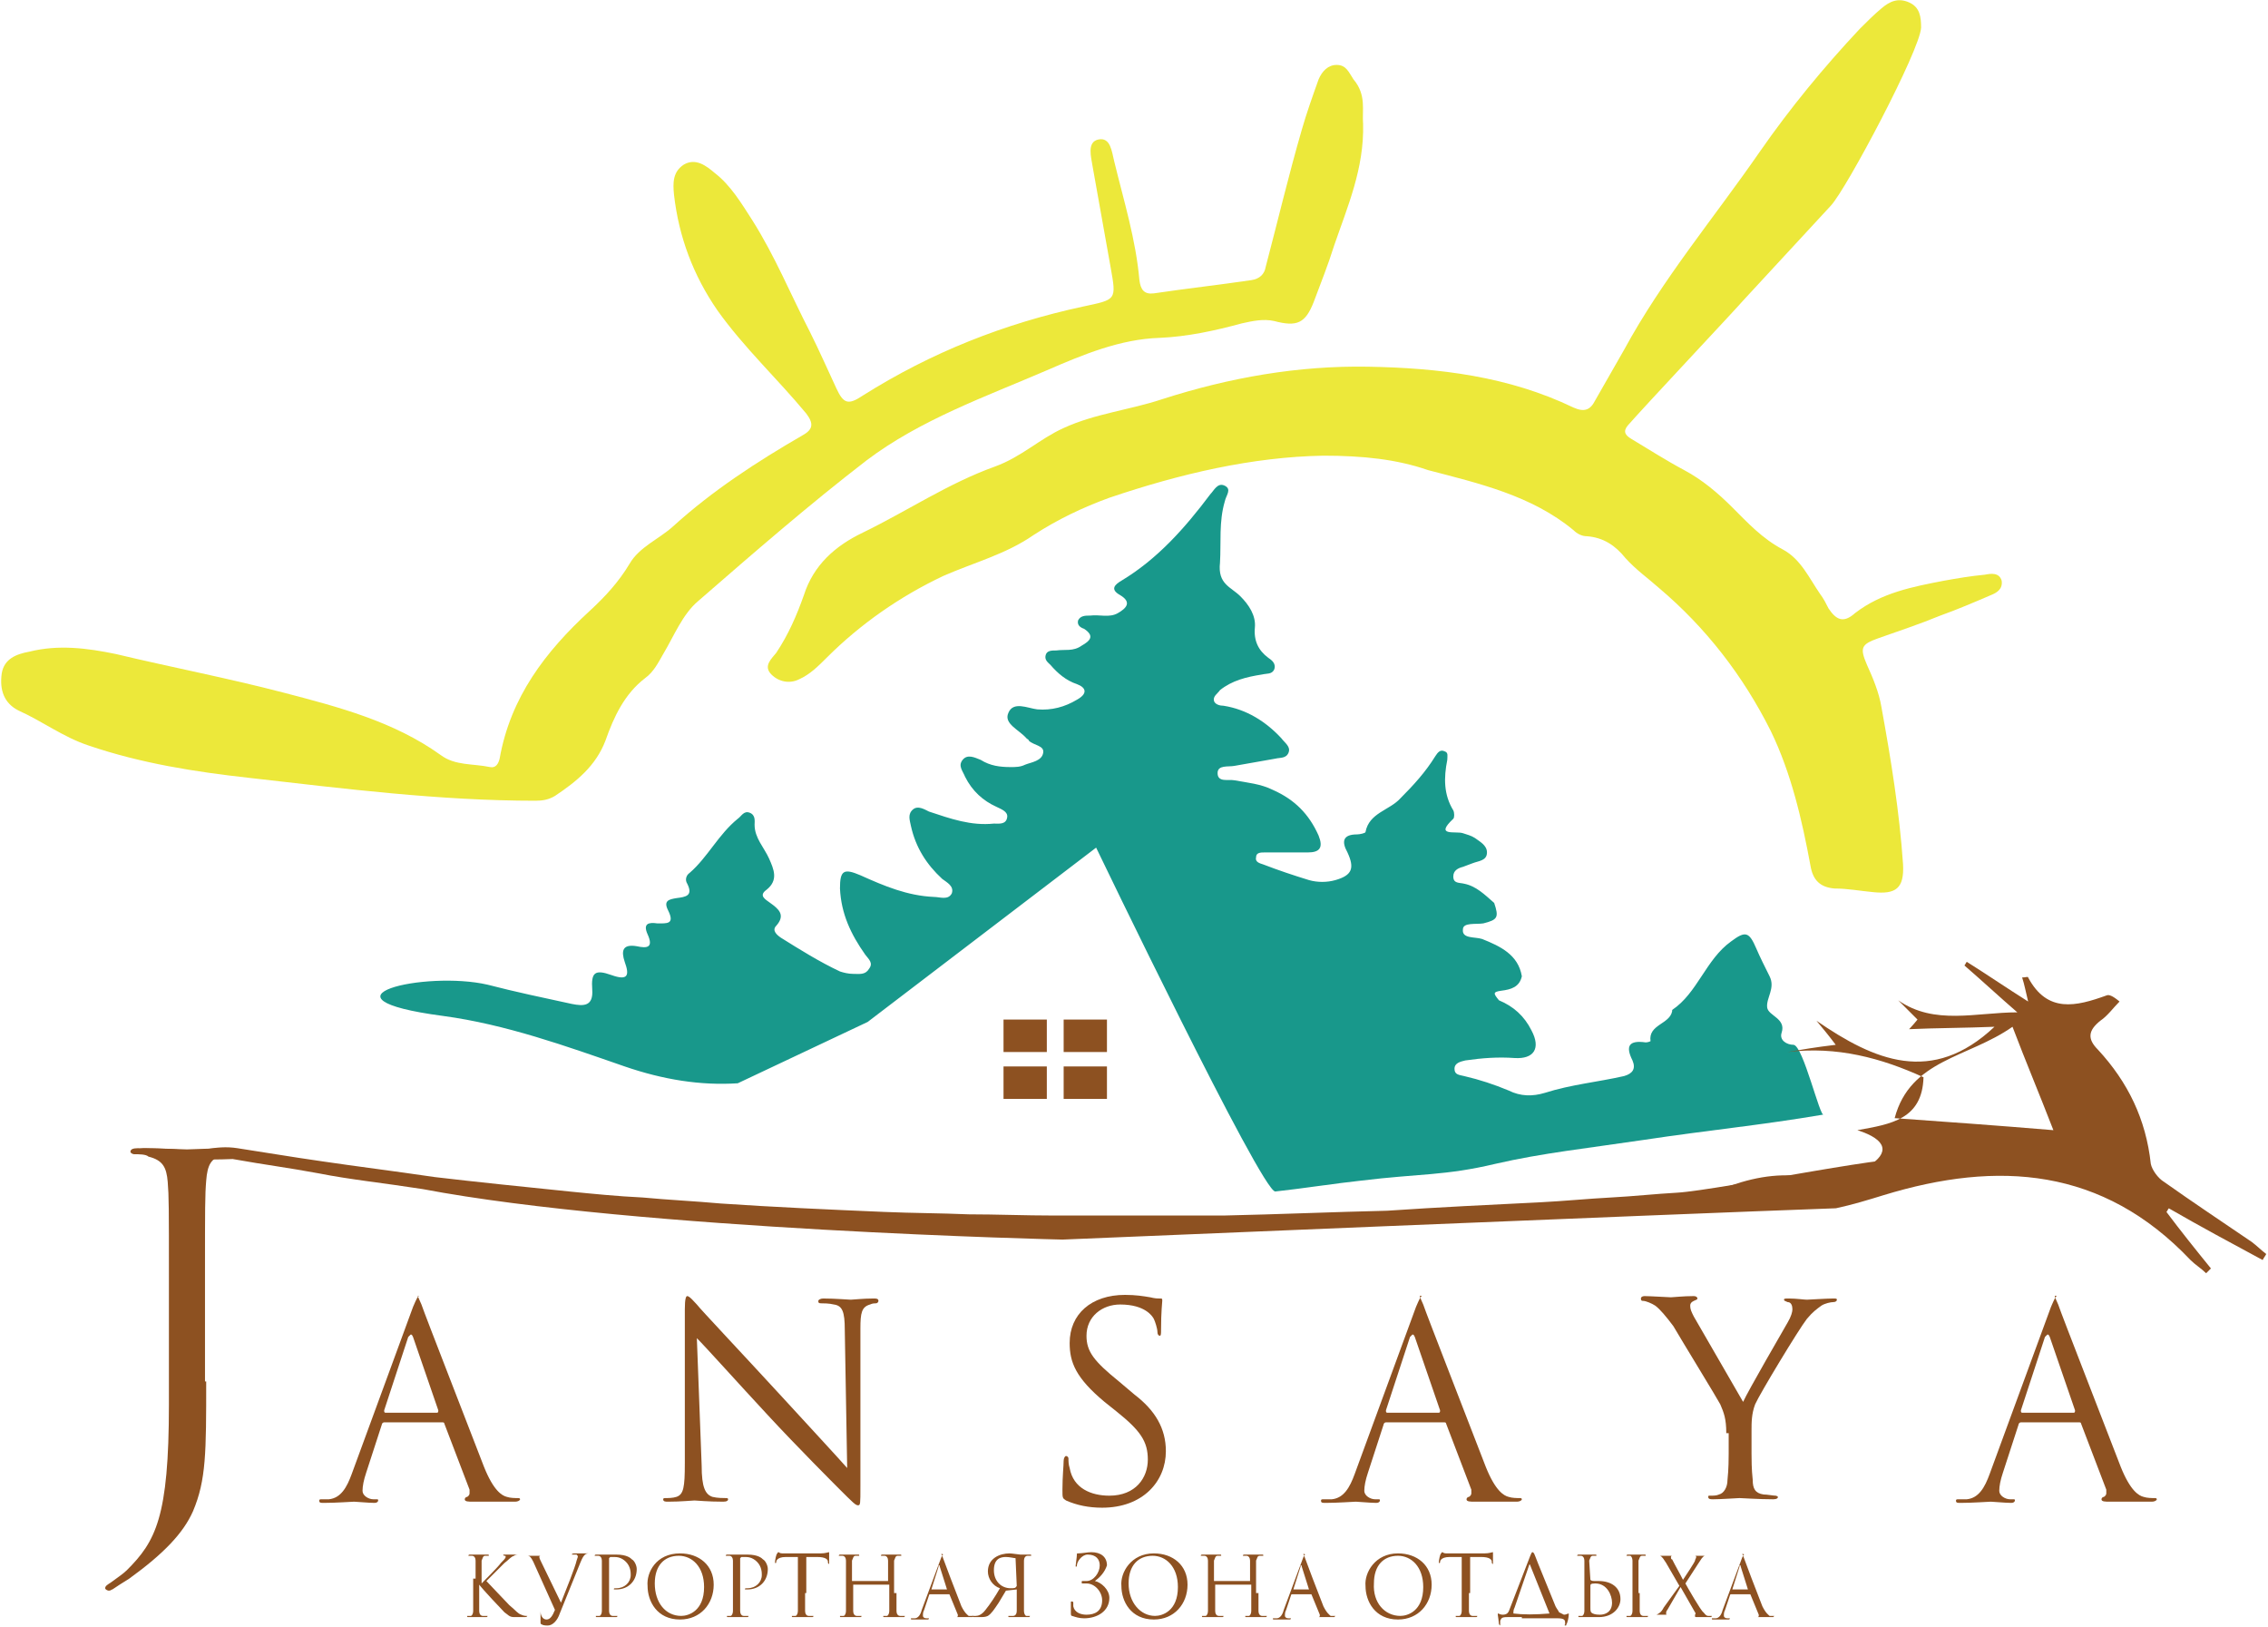 <?xml version="1.0" encoding="UTF-8"?> <svg xmlns="http://www.w3.org/2000/svg" width="767" height="550" viewBox="0 0 767 550" fill="none"> <path d="M447.555 154.065C423.56 154.471 399.158 160.162 375.162 168.292C366.215 171.544 357.674 175.609 349.54 180.894C340.186 187.398 329.205 190.244 319.038 194.715C304.397 201.626 290.976 210.975 279.588 222.357C276.741 225.203 273.894 228.048 270.234 229.674C266.981 231.3 263.32 230.487 260.88 228.048C258.033 225.203 260.88 222.764 262.507 220.731C266.574 214.634 269.421 208.13 271.861 201.219C275.115 191.057 282.435 184.552 291.789 180.081C306.837 172.764 320.665 163.414 336.526 157.723C345.473 154.471 351.574 148.374 359.708 144.715C370.282 139.837 382.076 138.618 393.057 134.959C415.832 127.642 439.014 123.577 462.603 123.983C486.598 124.39 510.186 127.235 532.148 137.805C535.808 139.431 537.842 138.618 539.469 135.365C542.722 129.674 545.976 123.983 549.229 118.292C562.244 94.309 579.732 73.577 595.186 51.219C605.354 36.585 616.741 22.764 628.942 9.756C631.382 7.317 633.823 4.878 636.263 2.845C639.11 0.406 641.957 -0.813 645.617 0.813C649.277 2.439 649.684 5.691 649.684 9.349C649.277 17.073 624.469 63.821 619.182 69.512C609.421 80.081 599.253 91.056 589.493 101.626C587.459 104.065 555.737 137.805 550.449 143.902C548.823 145.935 549.636 147.154 551.67 148.374C557.77 152.032 563.464 155.691 569.564 158.943C575.665 162.195 580.952 166.666 585.832 171.544C591.119 176.829 596 182.113 602.914 185.772C609.014 189.024 611.861 195.528 615.521 200.813C616.741 202.439 617.555 204.065 618.368 205.691C620.808 209.349 623.249 210.975 627.315 207.317C636.263 200.406 646.837 198.374 657.411 196.341C661.885 195.528 666.765 194.715 671.239 194.309C673.272 193.902 676.119 193.496 676.933 196.341C677.339 199.187 675.306 200.406 673.272 201.219C667.579 203.658 661.885 206.097 656.191 208.13C649.277 210.975 641.957 213.414 635.043 215.853C629.349 217.886 628.942 219.105 631.382 224.796C633.416 229.268 635.449 234.146 636.263 239.024C639.516 256.91 642.363 274.39 643.583 292.276C643.99 300.406 641.143 302.439 633.416 301.626C628.942 301.219 624.875 300.406 620.402 300.406C615.521 300 613.081 297.561 612.268 292.683C609.421 277.235 605.76 261.382 598.847 247.154C589.493 228.455 576.885 212.195 561.024 198.78C557.363 195.528 553.296 192.683 549.636 188.618C546.382 184.552 542.315 181.707 536.622 181.3C534.995 181.3 533.368 180.487 532.148 179.268C517.914 167.479 500.019 163.414 482.938 158.943C472.363 155.284 460.976 154.065 447.555 154.065Z" fill="#ECE83A"></path> <path d="M460.977 41.869C461.384 56.91 455.69 69.918 451.216 82.926C449.183 89.43 446.743 95.528 444.302 102.032C441.455 109.349 438.609 110.569 430.881 108.536C427.221 107.723 423.561 108.536 419.9 109.349C410.953 111.788 401.599 113.821 392.245 114.227C378.824 114.634 366.216 119.918 354.015 125.203C333.274 134.146 311.312 141.869 293.011 155.691C273.489 170.731 254.781 186.991 236.073 203.251C230.786 207.723 227.939 215.04 224.278 221.138C222.652 223.983 221.025 227.235 218.178 229.268C211.264 234.552 207.604 242.276 204.757 250.406C201.503 258.943 194.996 264.227 187.676 269.105C185.642 270.325 183.609 270.731 181.168 270.731C148.633 270.731 116.503 266.666 84.374 263.008C66.073 260.975 47.771 258.13 29.877 252.032C21.336 249.186 14.422 243.902 6.288 240.243C1.408 237.804 -0.219 233.333 0.594 227.642C1.408 222.764 5.475 221.138 9.948 220.325C19.709 217.886 29.47 219.105 39.231 221.138C57.939 225.609 77.054 229.268 95.762 234.146C114.47 239.024 133.178 243.902 149.039 255.284C153.92 258.943 160.02 258.13 165.714 259.349C167.747 259.756 168.561 258.13 168.967 256.504C172.628 235.772 184.422 220.325 199.47 206.504C204.757 201.625 209.231 196.747 212.891 190.65C216.144 184.959 223.058 182.113 227.532 178.048C240.953 165.853 256.001 156.097 271.455 147.154C275.116 145.121 275.116 143.089 272.676 139.837C262.915 128.048 251.527 117.479 242.58 104.878C234.446 93.089 229.566 80.081 227.939 65.853C227.532 61.788 227.532 58.13 231.192 55.691C235.259 53.252 238.92 56.097 241.767 58.536C247.054 62.601 250.714 68.699 254.374 74.39C262.101 86.585 267.389 99.593 273.896 112.195C277.149 118.699 279.996 125.203 282.843 131.3C285.283 136.585 286.91 136.991 291.79 133.739C314.972 119.105 339.781 109.349 366.216 103.658C377.604 101.219 377.604 101.625 375.57 90.243C373.537 78.861 371.503 67.479 369.47 56.097C369.063 53.252 367.436 47.967 371.503 47.154C375.57 46.341 375.977 51.219 376.79 54.471C380.044 67.886 384.111 80.894 385.331 94.715C385.738 97.967 386.958 99.593 390.211 99.186C401.192 97.56 412.173 96.341 423.154 94.715C426.001 94.308 427.628 92.682 428.034 90.243C432.101 74.796 435.762 59.349 440.235 43.902C441.862 38.211 443.896 32.52 445.929 26.829C447.149 23.983 449.183 21.951 452.03 21.951C455.283 21.951 456.097 24.39 457.723 26.829C462.197 32.113 460.57 37.398 460.977 41.869Z" fill="#ECE83A"></path> <path d="M606.577 353.252C604.137 353.252 601.697 351.626 602.51 349.187C604.137 344.308 598.036 343.495 597.63 340.65C597.223 337.398 600.476 334.146 598.443 330.081C596.816 326.829 595.189 323.577 593.969 320.731C591.529 315.04 590.309 314.634 585.429 318.292C576.888 324.39 574.041 335.772 565.5 341.463V341.869C564.687 346.341 557.366 346.341 558.18 352.032C558.18 352.032 557.366 352.439 556.553 352.439C550.859 351.626 549.639 353.658 552.079 358.536C553.299 361.382 552.079 363.008 549.232 363.821C540.285 365.853 531.338 366.666 522.39 369.512C518.323 370.731 514.256 370.731 510.189 368.699C505.309 366.666 500.429 365.04 495.142 363.821C493.515 363.414 491.888 363.414 491.888 361.382C491.888 359.349 493.921 358.943 495.548 358.536C501.242 357.723 506.529 357.317 512.223 357.723C518.73 358.13 521.17 354.471 517.917 348.373C515.476 343.495 511.816 340.243 506.936 338.211C504.902 335.772 504.902 335.365 507.749 334.959C511.003 334.552 513.85 333.739 514.663 330.081C513.443 322.764 507.343 319.918 501.242 317.479C498.802 316.666 494.328 317.479 494.735 314.227C494.735 311.788 499.209 312.601 501.649 312.195C506.529 310.975 506.936 310.162 505.309 305.284C502.055 302.439 499.209 299.593 495.142 298.78C493.515 298.373 491.481 298.78 491.481 296.341C491.481 294.308 493.108 293.495 494.735 293.089C495.955 292.682 496.768 292.276 497.988 291.869C500.022 291.056 502.869 291.056 502.869 288.211C502.869 285.772 500.429 284.552 498.802 283.333C497.582 282.52 495.955 282.113 494.735 281.707C492.295 280.894 484.974 282.926 491.481 276.829C491.888 276.422 491.888 274.796 491.481 273.983C488.228 268.699 488.228 263.008 489.448 256.91C489.448 255.691 489.854 254.471 488.634 254.065C487.008 253.252 486.194 254.471 485.381 255.691C482.127 260.975 478.06 265.447 473.587 269.918C469.926 273.983 463.012 274.796 461.792 281.3C461.792 281.707 459.759 282.113 458.945 282.113C454.065 282.113 453.658 284.552 455.692 288.211C458.132 293.495 457.319 295.934 451.625 297.56C448.778 298.373 445.524 298.373 442.677 297.56C437.39 295.934 432.51 294.308 427.223 292.276C426.003 291.869 424.376 291.463 424.783 289.837C424.783 288.211 426.41 288.211 427.63 288.211C432.51 288.211 437.39 288.211 442.271 288.211C446.338 288.211 447.558 286.585 445.931 282.52C442.677 275.203 437.797 270.325 430.476 267.073C426.41 265.04 421.936 264.634 417.462 263.821C415.429 263.414 411.768 264.634 411.768 261.382C411.768 258.536 415.429 259.349 417.462 258.943C421.936 258.13 426.816 257.317 431.29 256.504C432.917 256.097 434.95 256.504 435.764 254.471C436.577 252.439 434.543 251.219 433.323 249.593C428.036 243.902 421.529 239.837 413.802 238.617C412.582 238.617 410.955 238.211 410.548 236.991C410.142 235.365 411.768 234.552 412.582 233.333C416.649 230.081 421.529 228.861 426.816 228.048C428.443 227.642 430.07 228.048 430.883 226.422C431.697 224.39 430.07 223.17 428.85 222.357C425.596 219.918 423.969 216.666 424.376 212.195C424.783 208.13 422.343 204.471 419.496 201.626C416.242 198.373 411.768 197.56 412.582 190.243C412.988 183.333 412.175 176.422 414.209 169.512C414.615 167.479 416.649 165.447 414.209 164.227C411.768 163.008 410.548 165.853 409.328 167.073C400.788 178.455 391.433 189.024 379.232 196.341C377.199 197.56 375.165 199.187 378.826 201.219C382.893 203.658 380.859 205.691 378.012 207.317C375.165 208.943 371.912 207.723 368.658 208.13C367.032 208.13 365.405 208.13 364.591 209.756C364.185 211.382 365.405 212.195 366.625 212.601C370.285 215.04 368.658 216.666 365.811 218.292C362.965 220.325 360.118 219.512 357.271 219.918C355.644 219.918 354.017 219.918 353.61 221.544C353.204 223.17 354.424 223.983 355.237 224.796C357.677 227.642 360.524 230.081 364.185 231.3C367.438 232.52 367.845 234.552 364.185 236.585C360.118 239.024 355.644 240.243 350.764 239.837C347.51 239.43 342.63 236.991 341.003 241.056C339.376 244.715 344.663 246.747 347.103 249.593C347.51 250 347.917 250 347.917 250.406C349.543 252.032 353.204 252.032 352.797 254.471C352.39 257.317 348.73 257.723 346.697 258.536C345.07 259.349 343.443 259.349 341.816 259.349C338.156 259.349 334.902 258.943 331.649 256.91C329.615 256.097 327.175 254.878 325.548 256.91C323.921 258.943 325.548 260.569 326.362 262.601C328.802 267.479 332.462 270.731 336.936 272.764C338.563 273.577 341.003 274.39 340.596 276.422C340.189 278.861 337.749 278.455 336.122 278.455C328.395 279.268 321.481 276.829 314.161 274.39C312.534 273.577 310.5 272.357 308.874 273.577C306.84 275.203 307.654 277.235 308.06 279.268C309.687 286.585 313.347 292.276 318.634 297.154C320.261 298.373 322.701 299.593 321.888 302.032C320.668 304.471 317.821 303.252 315.788 303.252C306.84 302.845 299.113 299.593 290.979 295.934C285.285 293.495 284.065 294.308 284.065 300.406C284.472 308.943 287.725 315.853 292.606 322.764C293.826 324.39 295.453 325.609 293.826 327.642C292.606 329.674 290.572 329.268 288.539 329.268C286.912 329.268 285.285 328.861 284.065 328.455C277.151 325.203 270.644 321.138 264.137 317.073C262.917 316.26 260.883 314.634 262.51 313.008C265.764 309.349 263.323 307.317 260.476 305.284C258.85 304.065 256.41 302.845 259.256 300.813C263.323 297.56 261.697 293.902 260.07 290.243C258.443 286.585 255.189 283.333 255.189 278.861C255.189 277.642 255.596 275.609 253.563 274.796C251.529 273.983 250.716 276.016 249.496 276.829C242.988 282.113 239.328 289.837 233.228 295.121C232.008 295.934 231.601 297.56 232.414 298.78C234.448 302.845 232.008 303.252 228.754 303.658C226.314 304.065 224.28 304.471 225.907 307.723C228.347 312.601 225.5 312.195 222.247 312.195C219.4 311.788 217.366 312.195 218.993 315.853C221.027 320.325 218.993 320.731 215.333 319.918C210.453 319.105 210.046 321.544 211.266 325.203C212.893 329.674 212.486 331.707 206.792 329.674C201.098 327.642 199.878 328.861 200.285 334.552C200.692 340.243 197.438 340.243 193.371 339.43C184.017 337.398 174.256 335.365 164.902 332.926C143.754 328.048 103.898 337.398 149.854 343.495C171.003 346.341 191.338 353.658 211.266 360.569C224.28 365.04 236.888 367.073 249.496 366.26L293.419 345.528L370.692 286.585C370.692 286.585 426.816 403.252 431.29 402.845C439.017 402.032 452.438 399.999 460.165 399.186C480.094 396.747 488.634 397.56 505.716 393.495C521.577 389.837 537.032 388.211 556.146 385.365C577.701 382.113 595.189 380.487 616.744 376.829C615.524 378.048 609.831 353.658 606.577 353.252Z" fill="#18988B"></path> <path d="M354.016 344.715H339.375V355.691H354.016V344.715Z" fill="#8D5121"></path> <path d="M374.352 344.715H359.711V355.691H374.352V344.715Z" fill="#8D5121"></path> <path d="M354.016 360.569H339.375V371.544H354.016V360.569Z" fill="#8D5121"></path> <path d="M374.352 360.569H359.711V371.544H374.352V360.569Z" fill="#8D5121"></path> <path d="M142.53 441.056C143.75 444.715 158.392 482.113 163.679 495.934C166.932 504.065 169.779 505.691 171.406 506.097C172.626 506.504 174.253 506.504 175.066 506.504C175.473 506.504 175.88 506.504 175.88 506.91C175.88 507.317 175.066 507.723 174.253 507.723C173.033 507.723 166.119 507.723 160.018 507.723C158.392 507.723 157.171 507.723 157.171 506.91C157.171 506.504 157.578 506.097 157.985 506.097C157.985 506.097 158.798 505.691 158.798 504.878C158.798 504.471 158.798 504.065 158.798 503.658L150.258 481.3C150.258 480.894 149.851 480.894 149.444 480.894H129.923C129.516 480.894 129.109 481.3 129.109 481.707L123.822 497.967C123.009 500.406 122.602 502.439 122.602 504.065C122.602 505.691 124.636 506.91 126.262 506.91H127.076C127.889 506.91 127.889 506.91 127.889 507.317C127.889 507.723 127.482 508.13 126.669 508.13C124.636 508.13 120.569 507.723 119.755 507.723C118.942 507.723 113.655 508.13 109.588 508.13C108.368 508.13 107.961 508.13 107.961 507.317C107.961 506.91 108.368 506.91 108.774 506.91C109.588 506.91 110.808 506.91 111.215 506.91C115.282 506.504 117.315 502.845 118.942 498.373L139.683 441.869C140.904 439.024 141.31 438.211 141.717 438.211C140.904 437.804 141.31 438.211 142.53 441.056ZM147.817 477.642C148.224 477.642 148.224 477.235 148.224 476.829L139.683 452.032C139.277 451.219 139.277 451.219 138.87 451.219C138.87 451.219 138.463 451.626 138.057 452.032L129.923 476.829C129.923 477.235 129.923 477.642 130.329 477.642H147.817Z" fill="#8D5121"></path> <path d="M237.292 495.528C237.292 502.845 238.512 505.284 240.952 506.097C242.579 506.504 244.612 506.504 245.426 506.504C245.832 506.504 246.239 506.504 246.239 506.91C246.239 507.317 245.832 507.723 244.612 507.723C239.325 507.723 235.665 507.317 234.852 507.317C234.038 507.317 230.378 507.723 225.904 507.723C225.091 507.723 224.277 507.723 224.277 506.91C224.277 506.504 224.684 506.504 225.091 506.504C225.904 506.504 227.531 506.504 228.751 506.097C231.191 505.284 231.598 502.845 231.598 494.715V442.682C231.598 439.024 232.005 438.211 232.411 438.211C233.225 438.211 234.852 440.243 235.665 441.056C236.885 442.682 250.713 457.317 264.541 472.357C273.488 482.113 283.655 493.089 286.502 496.341L285.689 449.593C285.689 443.495 284.875 441.463 282.029 441.056C280.402 440.65 278.368 440.65 277.555 440.65C276.741 440.65 276.741 440.243 276.741 439.837C276.741 439.43 277.555 439.024 278.368 439.024C282.435 439.024 286.909 439.43 287.722 439.43C288.536 439.43 291.789 439.024 295.45 439.024C296.263 439.024 297.076 439.024 297.076 439.837C297.076 440.243 296.67 440.65 296.263 440.65C295.856 440.65 295.043 440.65 294.229 441.056C291.383 441.869 290.976 443.902 290.976 449.187V502.439C290.976 508.536 290.976 508.943 290.162 508.943C289.349 508.943 288.536 508.13 283.655 503.252C282.842 502.439 269.421 489.024 259.66 478.455C249.086 467.073 238.918 455.691 235.665 452.439L237.292 495.528Z" fill="#8D5121"></path> <path d="M392.243 451.626C391.837 451.626 391.43 451.219 391.43 450.406C391.43 449.187 390.617 446.748 390.21 445.935C389.803 445.122 387.363 441.056 378.822 441.056C372.722 441.056 367.435 445.122 367.435 451.626C367.435 456.91 369.875 460.162 378.416 467.073L383.703 471.544C390.617 476.829 394.277 482.926 394.277 490.65C394.277 500.813 386.55 509.756 372.722 509.756C368.248 509.756 364.181 508.943 360.521 507.317C359.301 506.504 359.301 506.504 359.301 503.658C359.301 499.187 359.707 495.528 359.707 493.902C359.707 493.089 360.114 492.276 360.521 492.276C360.928 492.276 361.334 492.683 361.334 493.089C361.334 493.902 361.334 495.122 361.741 496.341C362.961 503.252 369.062 505.691 375.162 505.691C384.109 505.691 388.176 499.593 388.176 493.496C388.176 487.398 385.736 483.739 377.602 477.235L373.535 473.983C363.774 465.853 361.741 460.569 361.741 454.065C361.741 444.309 369.062 437.804 380.449 437.804C384.109 437.804 386.55 438.211 388.99 438.617C390.617 439.024 391.43 439.024 392.243 439.024C393.057 439.024 393.057 439.024 393.057 439.837C393.057 440.243 392.65 443.496 392.65 449.593C392.65 450.813 392.65 451.626 392.243 451.626Z" fill="#8D5121"></path> <path d="M481.312 441.056C482.532 444.715 497.173 482.113 502.46 495.934C505.713 504.065 508.56 505.691 510.187 506.097C511.407 506.504 513.034 506.504 513.847 506.504C514.254 506.504 514.661 506.504 514.661 506.91C514.661 507.317 513.847 507.723 513.034 507.723C511.814 507.723 504.9 507.723 498.8 507.723C497.173 507.723 495.953 507.723 495.953 506.91C495.953 506.504 496.359 506.097 496.766 506.097C496.766 506.097 497.58 505.691 497.58 504.878C497.58 504.471 497.58 504.065 497.58 503.658L489.039 481.3C489.039 480.894 488.632 480.894 488.225 480.894H468.704C468.297 480.894 467.891 481.3 467.891 481.707L462.603 497.967C461.79 500.406 461.383 502.439 461.383 504.065C461.383 505.691 463.417 506.91 465.044 506.91H465.857C466.67 506.91 466.67 506.91 466.67 507.317C466.67 507.723 466.264 508.13 465.45 508.13C463.417 508.13 459.35 507.723 458.536 507.723C457.723 507.723 452.436 508.13 448.369 508.13C447.149 508.13 446.742 508.13 446.742 507.317C446.742 506.91 447.149 506.91 447.556 506.91C448.369 506.91 449.589 506.91 450.402 506.91C454.469 506.504 456.503 502.845 458.13 498.373L478.871 441.869C480.091 439.024 480.498 438.211 480.905 438.211C479.685 437.804 480.091 438.211 481.312 441.056ZM486.599 477.642C487.005 477.642 487.005 477.235 487.005 476.829L478.465 452.032C478.058 451.219 478.058 451.219 477.651 451.219C477.651 451.219 477.245 451.626 476.838 452.032L468.704 476.829C468.704 477.235 468.704 477.642 469.111 477.642H486.599Z" fill="#8D5121"></path> <path d="M583.797 484.552C583.797 479.674 582.984 477.642 581.764 474.796C580.951 473.17 568.75 453.252 565.903 448.374C563.463 445.122 561.429 442.682 559.802 441.463C558.582 440.65 556.549 439.837 555.735 439.837C555.329 439.837 554.922 439.837 554.922 439.024C554.922 438.617 555.329 438.211 556.142 438.211C557.769 438.211 564.683 438.617 565.089 438.617C565.903 438.617 569.156 438.211 572.817 438.211C573.63 438.211 574.037 438.617 574.037 439.024C574.037 439.43 573.63 439.43 572.817 439.837C572.003 440.243 571.597 440.65 571.597 441.463C571.597 442.682 572.003 443.495 572.817 445.121C574.443 447.967 587.864 471.138 589.491 473.983C591.118 470.325 602.912 450 604.539 447.154C605.759 445.121 606.166 443.495 606.166 442.682C606.166 441.463 605.759 440.243 604.539 440.243C603.726 439.837 603.319 439.837 603.319 439.43C603.319 439.024 603.726 439.024 604.946 439.024C607.386 439.024 610.233 439.43 611.046 439.43C611.453 439.43 617.96 439.024 619.994 439.024C620.807 439.024 621.214 439.024 621.214 439.43C621.214 439.837 620.807 440.243 619.994 440.243C619.18 440.243 617.147 440.65 615.927 441.463C614.3 442.682 613.08 443.495 611.046 445.934C608.199 449.593 595.185 471.138 593.558 474.796C592.338 478.048 592.338 480.894 592.338 483.739V491.463C592.338 493.089 592.338 496.748 592.745 500.406C592.745 503.252 593.558 504.878 596.405 505.284C597.625 505.284 599.659 505.691 600.472 505.691C600.879 505.691 601.286 506.097 601.286 506.097C601.286 506.504 600.879 506.91 599.659 506.91C594.778 506.91 589.085 506.504 588.271 506.504C587.458 506.504 582.171 506.91 579.324 506.91C578.51 506.91 577.697 506.91 577.697 506.097C577.697 505.691 577.697 505.691 578.51 505.691C579.324 505.691 580.544 505.691 581.357 505.284C582.984 504.878 584.204 502.845 584.204 500.406C584.611 496.748 584.611 492.682 584.611 491.463V484.552H583.797Z" fill="#8D5121"></path> <path d="M696.046 441.056C697.266 444.715 711.907 482.113 717.194 495.934C720.448 504.065 723.295 505.691 724.922 506.097C726.142 506.504 727.768 506.504 728.582 506.504C728.989 506.504 729.395 506.504 729.395 506.91C729.395 507.317 728.582 507.723 727.768 507.723C726.548 507.723 719.634 507.723 713.534 507.723C711.907 507.723 710.687 507.723 710.687 506.91C710.687 506.504 711.094 506.097 711.5 506.097C711.5 506.097 712.314 505.691 712.314 504.878C712.314 504.471 712.314 504.065 712.314 503.658L703.773 481.3C703.773 480.894 703.367 480.894 702.96 480.894H683.438C683.032 480.894 682.625 481.3 682.625 481.707L677.338 497.967C676.524 500.406 676.118 502.439 676.118 504.065C676.118 505.691 678.151 506.91 679.778 506.91H680.591C681.405 506.91 681.405 506.91 681.405 507.317C681.405 507.723 680.998 508.13 680.185 508.13C678.151 508.13 674.084 507.723 673.271 507.723C672.457 507.723 667.17 508.13 663.103 508.13C661.883 508.13 661.477 508.13 661.477 507.317C661.477 506.91 661.883 506.91 662.29 506.91C663.103 506.91 664.323 506.91 665.137 506.91C669.204 506.504 671.237 502.845 672.864 498.373L693.606 441.869C694.826 439.024 695.233 438.211 695.639 438.211C694.419 437.804 694.826 438.211 696.046 441.056ZM701.333 477.642C701.74 477.642 701.74 477.235 701.74 476.829L693.199 452.032C692.792 451.219 692.792 451.219 692.386 451.219C692.386 451.219 691.979 451.626 691.572 452.032L683.438 476.829C683.438 477.235 683.438 477.642 683.845 477.642H701.333Z" fill="#8D5121"></path> <path d="M620.402 408.536C563.464 410.569 359.301 419.105 359.301 419.105C359.301 419.105 215.736 415.853 142.937 402.032C129.923 400 118.129 398.78 107.961 396.748C96.981 394.715 90.067 393.902 78.679 391.87C68.512 392.276 65.258 391.87 61.191 390.65C57.124 389.837 47.363 388.211 47.363 388.211C47.363 388.211 58.344 388.211 62.818 389.024C66.885 389.837 72.579 386.992 80.306 388.211C88.44 389.431 97.794 391.057 109.181 392.683C120.162 394.309 133.177 395.935 147.004 397.967C153.918 398.78 161.239 399.593 168.966 400.406C176.693 401.219 184.421 402.032 192.555 402.845C200.689 403.658 208.823 404.471 217.363 404.878C225.904 405.691 234.851 406.097 243.799 406.91C261.693 408.13 279.995 408.943 299.11 409.756C308.464 410.162 318.225 410.162 327.579 410.569C336.933 410.569 346.693 410.975 356.454 410.975C366.215 410.975 375.569 410.975 385.33 410.975C395.091 410.975 404.445 410.975 413.799 410.975C432.507 410.569 451.215 409.756 469.11 409.349C487.004 408.13 504.492 407.317 520.76 406.504C528.894 406.097 537.028 405.284 544.756 404.878C552.483 404.471 559.803 403.658 567.124 403.252C581.358 402.439 649.684 388.211 645.21 392.683" fill="#8D5121"></path> <path d="M607.796 404.878C607.796 404.065 607.389 403.252 607.389 402.032C594.782 403.658 582.581 404.878 569.973 406.504C569.973 406.097 569.566 405.284 569.566 404.878C570.787 404.471 572.007 403.658 573.633 403.252C577.7 402.439 581.767 402.032 585.428 400.813C594.782 397.561 603.729 396.341 613.49 398.374C619.184 399.593 626.911 397.561 631.791 394.309C639.112 389.837 638.298 385.365 628.131 382.113C639.519 380.081 650.093 378.455 650.499 364.227C636.265 357.723 621.217 353.658 604.542 355.691C606.983 355.284 609.423 354.878 611.863 354.471C614.71 354.065 617.15 353.658 620.81 353.252C618.37 350 616.337 347.561 614.303 345.122C633.825 358.536 653.346 367.073 674.495 347.154C664.734 347.561 654.566 347.561 645.619 347.967C645.212 348.374 646.839 346.748 648.466 344.715C646.432 342.683 643.992 340.244 641.959 338.211C654.16 346.748 668.394 342.276 682.222 342.276C676.121 336.991 670.428 331.707 664.327 326.422C664.734 326.016 664.734 325.609 665.141 325.203C671.648 329.268 678.155 333.739 685.882 338.618C685.069 335.365 684.662 332.926 683.849 330.487C685.069 330.487 685.882 330.081 685.882 330.487C692.389 342.683 702.15 340.244 712.318 336.585C713.131 336.179 714.351 336.585 716.791 338.618C714.758 340.65 712.724 343.496 710.284 345.122C706.217 348.374 705.81 351.219 709.471 354.878C719.638 365.853 725.739 378.455 727.365 393.496C727.772 395.528 729.806 398.374 731.839 399.593C741.6 406.504 751.361 413.008 761.528 419.918C763.155 421.138 764.782 422.764 766.408 423.983C766.002 424.796 765.595 425.203 765.188 426.016C754.614 420.325 744.04 414.634 733.466 408.536C733.059 408.943 733.059 409.349 732.652 409.756C737.533 416.26 742.413 422.357 747.7 428.861C747.294 429.268 746.48 430.081 746.074 430.487C744.447 428.861 742.413 427.642 740.786 426.016C711.097 394.715 675.715 392.276 637.078 404.065C631.791 405.691 626.504 407.317 620.81 408.536M680.595 347.154C665.547 357.723 646.026 358.13 640.739 378.048C657.82 379.268 674.901 380.487 694.423 382.113C689.542 369.512 685.069 358.943 680.595 347.154Z" fill="#8D5121"></path> <path d="M160.835 533.739C160.835 529.268 160.835 528.455 160.835 527.642C160.835 526.829 160.428 526.016 159.615 526.016C159.208 526.016 158.802 526.016 158.802 526.016H158.395C158.395 526.016 158.395 525.609 158.802 525.609C160.022 525.609 161.649 525.609 162.055 525.609C162.462 525.609 164.089 525.609 164.902 525.609C165.309 525.609 165.309 525.609 165.309 526.016C165.309 526.016 165.309 526.016 164.902 526.016C164.902 526.016 164.495 526.016 164.089 526.016C163.275 526.016 163.275 526.829 162.869 527.642C162.869 528.455 162.869 529.268 162.869 533.739V535.365C163.275 534.959 168.562 529.674 169.376 528.455C170.189 527.642 171.003 526.829 171.003 526.422C171.003 526.016 171.003 526.016 170.596 526.016C170.596 526.016 170.189 526.016 170.189 525.609C170.189 525.609 170.189 525.609 170.596 525.609C171.003 525.609 172.223 525.609 172.629 525.609C172.629 525.609 174.663 525.609 175.476 525.609C175.883 525.609 175.883 525.609 175.883 525.609C175.883 525.609 175.883 525.609 175.476 525.609C175.07 525.609 174.256 525.609 173.85 526.016C172.629 526.422 172.223 527.235 170.596 528.455C169.783 529.268 164.902 534.146 164.495 534.552C165.309 535.365 171.003 541.463 172.223 542.683C174.663 544.715 175.07 545.528 176.29 545.935C177.103 546.341 177.917 546.341 177.917 546.341H178.323C178.323 546.341 178.323 546.748 177.51 546.748H175.883C175.07 546.748 174.663 546.748 173.85 546.748C172.223 546.748 171.816 545.935 170.596 545.122C169.376 543.902 163.275 537.398 162.055 535.772V538.617C162.055 541.463 162.055 543.496 162.055 544.715C162.055 545.528 162.462 546.341 163.275 546.341C163.682 546.341 164.089 546.341 164.495 546.341H164.902C164.902 546.341 164.902 546.748 164.495 546.748C163.275 546.748 161.649 546.748 161.242 546.748C160.835 546.748 159.208 546.748 158.395 546.748C157.988 546.748 157.988 546.748 157.988 546.341C157.988 546.341 157.988 546.341 158.395 546.341C158.802 546.341 158.802 546.341 159.208 546.341C159.615 546.341 160.022 545.528 160.022 544.715C160.022 543.496 160.022 541.463 160.022 538.617V533.739H160.835Z" fill="#8D5121"></path> <path d="M180.356 528.048C179.542 526.422 179.135 526.016 178.322 526.016C177.915 526.016 177.509 526.016 177.102 526.016H176.695C176.695 526.016 177.102 526.016 177.509 526.016C178.729 526.016 180.356 526.016 180.762 526.016C181.169 526.016 182.389 526.016 183.609 526.016C184.016 526.016 184.423 526.016 184.423 526.016C184.423 526.016 184.423 526.016 184.016 526.016C183.609 526.016 183.202 526.016 182.796 526.016C182.389 526.016 182.389 526.422 182.389 526.422C182.389 526.829 182.796 527.642 183.202 528.455L189.71 541.87C191.336 537.805 194.59 529.674 194.997 527.642L195.403 526.422C195.403 526.016 195.403 526.016 194.997 525.609C194.59 525.609 194.183 525.609 193.777 525.609H193.37C193.37 525.609 193.37 525.203 194.183 525.203C195.403 525.203 196.624 525.203 197.03 525.203C197.03 525.203 198.25 525.203 199.064 525.203C199.47 525.203 199.47 525.203 199.47 525.203C199.47 525.203 199.47 525.203 199.064 525.203C199.064 525.203 198.25 525.203 197.844 525.609C197.437 526.016 197.03 526.422 196.217 528.455L189.303 545.528C188.49 547.967 186.863 549.593 185.236 549.593C184.829 549.593 183.609 549.593 183.202 549.187C182.796 549.187 182.796 548.78 182.796 548.374C182.796 547.561 182.796 545.528 182.796 544.715C182.796 544.309 182.796 544.309 182.796 544.309C182.796 544.309 182.796 544.309 182.796 544.715C182.796 546.341 183.609 547.561 184.829 547.561C186.049 547.561 186.863 546.341 187.676 544.309L180.356 528.048Z" fill="#8D5121"></path> <path d="M203.538 533.739C203.538 529.268 203.538 528.455 203.538 527.642C203.538 526.829 203.131 526.016 202.318 526.016C201.911 526.016 201.504 526.016 201.504 526.016H201.098C201.098 526.016 201.098 525.609 201.504 525.609C202.724 525.609 204.351 525.609 204.758 525.609C205.571 525.609 207.198 525.609 208.418 525.609C212.079 525.609 213.299 526.829 213.705 527.235C214.519 527.642 215.332 529.268 215.332 530.487C215.332 534.552 212.485 537.398 208.418 537.398H208.012H207.605C207.605 536.991 207.605 536.992 208.418 536.992C211.265 536.992 213.299 534.959 213.299 532.52C213.299 531.707 213.299 529.674 211.672 528.048C210.045 526.422 208.418 526.422 207.605 526.422C207.198 526.422 206.791 526.422 206.385 526.422L205.978 526.829V538.617C205.978 541.463 205.978 543.496 205.978 544.715C205.978 545.528 206.385 546.341 207.198 546.341C207.605 546.341 208.418 546.341 208.418 546.341H208.825C208.825 546.341 208.825 546.748 208.418 546.748C206.791 546.748 205.165 546.748 204.758 546.748C204.758 546.748 202.724 546.748 201.911 546.748C201.504 546.748 201.504 546.748 201.504 546.341C201.504 546.341 201.504 546.341 201.911 546.341C202.318 546.341 202.318 546.341 202.724 546.341C203.131 546.341 203.538 545.528 203.538 544.715C203.538 543.496 203.538 541.463 203.538 538.617V533.739V533.739Z" fill="#8D5121"></path> <path d="M229.975 525.203C236.483 525.203 241.363 529.268 241.363 535.772C241.363 542.276 236.889 547.561 229.975 547.561C222.248 547.561 218.995 541.463 218.995 536.178C218.588 531.707 221.842 525.203 229.975 525.203ZM230.382 546.341C232.822 546.341 238.109 544.715 238.109 536.585C238.109 529.674 234.042 526.016 229.569 526.016C224.688 526.016 221.435 529.268 221.435 535.365C221.435 541.87 225.095 546.341 230.382 546.341Z" fill="#8D5121"></path> <path d="M247.87 533.739C247.87 529.268 247.87 528.455 247.87 527.642C247.87 526.829 247.463 526.016 246.65 526.016C246.243 526.016 245.836 526.016 245.836 526.016H245.43C245.43 526.016 245.43 525.609 245.836 525.609C247.056 525.609 248.683 525.609 249.09 525.609C249.903 525.609 251.53 525.609 252.75 525.609C256.411 525.609 257.631 526.829 258.037 527.235C258.851 527.642 259.664 529.268 259.664 530.487C259.664 534.552 256.817 537.398 252.75 537.398H252.344H251.937C251.937 536.991 251.937 536.992 252.75 536.992C255.597 536.992 257.631 534.959 257.631 532.52C257.631 531.707 257.631 529.674 256.004 528.048C254.377 526.422 252.75 526.422 251.937 526.422C251.53 526.422 251.123 526.422 250.717 526.422L250.31 526.829V538.617C250.31 541.463 250.31 543.496 250.31 544.715C250.31 545.528 250.717 546.341 251.53 546.341C251.937 546.341 252.75 546.341 252.75 546.341H253.157C253.157 546.341 253.157 546.748 252.75 546.748C251.123 546.748 249.497 546.748 249.09 546.748C249.09 546.748 247.056 546.748 246.243 546.748C245.836 546.748 245.836 546.748 245.836 546.341C245.836 546.341 245.836 546.341 246.243 546.341C246.65 546.341 246.65 546.341 247.056 546.341C247.463 546.341 247.87 545.528 247.87 544.715C247.87 543.496 247.87 541.463 247.87 538.617V533.739V533.739Z" fill="#8D5121"></path> <path d="M272.269 538.617C272.269 541.463 272.269 543.496 272.269 544.715C272.269 545.528 272.676 546.341 273.489 546.341C273.896 546.341 274.709 546.341 274.709 546.341H275.116C275.116 546.341 275.116 546.748 274.709 546.748C273.082 546.748 271.456 546.748 271.049 546.748C271.049 546.748 269.015 546.748 268.202 546.748C267.795 546.748 267.795 546.748 267.795 546.341C267.795 546.341 267.795 546.341 268.202 546.341C268.609 546.341 268.609 546.341 269.015 546.341C269.422 546.341 269.829 545.528 269.829 544.715C269.829 543.496 269.829 541.463 269.829 538.617V526.422H265.762C264.135 526.422 263.322 526.829 262.915 527.235C262.508 527.642 262.508 528.048 262.508 528.048C262.508 528.455 262.508 528.455 262.102 528.455C262.102 528.455 262.102 528.455 262.102 528.048C262.102 527.642 262.508 525.203 262.915 525.203C262.915 525.203 262.915 524.796 263.322 524.796C263.322 524.796 263.728 525.203 264.542 525.203C265.355 525.203 266.575 525.203 266.982 525.203H277.556C279.183 525.203 279.996 524.796 280.403 524.796C280.403 524.796 280.403 524.796 280.403 525.203C280.403 526.016 280.403 528.048 280.403 528.455C280.403 528.861 280.403 528.861 280.403 528.861C280.403 528.861 280.403 528.861 279.996 528.455V528.048C279.996 527.235 279.183 526.422 276.336 526.422H272.676V538.617H272.269Z" fill="#8D5121"></path> <path d="M303.178 538.617C303.178 541.463 303.178 543.496 303.178 544.715C303.178 545.528 303.584 546.341 304.398 546.341C304.805 546.341 305.618 546.341 305.618 546.341H306.025C306.025 546.341 306.025 546.748 305.618 546.748C303.991 546.748 302.364 546.748 301.958 546.748C301.958 546.748 299.924 546.748 299.111 546.748C298.704 546.748 298.704 546.748 298.704 546.341C298.704 546.341 298.704 546.341 299.111 546.341C299.518 546.341 299.517 546.341 299.924 546.341C300.331 546.341 300.738 545.528 300.738 544.715C300.738 543.496 300.738 541.463 300.738 538.617V535.772H288.537V538.617C288.537 541.463 288.537 543.496 288.537 544.715C288.537 545.528 288.943 546.341 289.757 546.341C290.163 546.341 290.977 546.341 290.977 546.341H291.384C291.384 546.341 291.384 546.748 290.977 546.748C289.35 546.748 287.723 546.748 287.317 546.748C287.317 546.748 285.283 546.748 284.47 546.748C284.063 546.748 284.063 546.748 284.063 546.341C284.063 546.341 284.063 546.341 284.47 546.341C284.876 546.341 284.876 546.341 285.283 546.341C285.69 546.341 286.096 545.528 286.096 544.715C286.096 543.496 286.096 541.463 286.096 538.617V533.739C286.096 529.268 286.096 528.455 286.096 527.642C286.096 526.829 285.69 526.016 284.876 526.016C284.47 526.016 284.063 526.016 284.063 526.016H283.656C283.656 526.016 283.656 525.609 284.063 525.609C285.283 525.609 287.317 525.609 287.317 525.609C287.317 525.609 289.35 525.609 290.163 525.609C290.57 525.609 290.57 525.609 290.57 526.016C290.57 526.016 290.57 526.016 290.163 526.016C290.163 526.016 289.757 526.016 289.35 526.016C288.537 526.016 288.537 526.829 288.13 527.642C288.13 528.455 288.13 529.674 288.13 534.146V534.552H300.331V534.146C300.331 529.674 300.331 528.455 300.331 527.642C300.331 526.829 299.924 526.016 299.111 526.016C298.704 526.016 298.297 526.016 298.297 526.016H297.891C297.891 526.016 297.891 525.609 298.297 525.609C299.517 525.609 301.551 525.609 301.551 525.609C301.551 525.609 303.584 525.609 304.398 525.609C304.805 525.609 304.805 525.609 304.805 526.016C304.805 526.016 304.805 526.016 304.398 526.016C304.398 526.016 303.991 526.016 303.584 526.016C302.771 526.016 302.771 526.829 302.364 527.642C302.364 528.455 302.364 529.268 302.364 533.739V538.617H303.178Z" fill="#8D5121"></path> <path d="M318.633 526.016C319.039 527.235 323.513 539.024 325.14 543.089C326.36 545.528 327.173 545.934 327.58 546.341C327.987 546.341 328.394 546.341 328.8 546.341H329.207L328.8 546.748C328.394 546.748 326.36 546.748 324.327 546.748C323.92 546.748 323.513 546.748 323.513 546.748C323.513 546.748 323.92 546.747 323.92 546.341V545.935L321.073 539.024C321.073 539.024 321.073 539.024 320.666 539.024H314.566C314.566 539.024 314.159 539.024 314.159 539.43L312.532 544.308C312.126 545.121 312.126 545.528 312.126 546.341C312.126 546.747 312.532 547.154 313.346 547.154H313.752H314.159C314.159 547.154 314.159 547.561 313.752 547.561C312.939 547.561 311.719 547.561 311.719 547.561C311.312 547.561 309.685 547.561 308.465 547.561C308.059 547.561 308.059 547.561 308.059 547.154C308.059 547.154 308.059 547.154 308.465 547.154C308.465 547.154 308.872 547.154 309.279 547.154C310.499 547.154 311.312 545.934 311.719 544.308L318.226 526.829C318.633 526.016 318.633 525.609 319.039 525.609C318.226 525.203 318.226 525.203 318.633 526.016ZM320.26 537.398L317.819 529.674C317.819 529.268 317.819 529.268 317.413 529.268C317.413 529.268 317.413 529.268 317.413 529.674L314.972 537.398H320.26Z" fill="#8D5121"></path> <path d="M340.188 537.805L337.748 541.87C336.121 544.309 335.308 545.528 334.088 546.341C333.274 546.748 332.461 546.748 331.241 546.748H329.614C329.207 546.748 328.801 546.748 328.801 546.341C328.801 546.341 328.801 546.341 329.207 546.341C329.207 546.341 329.614 546.341 330.021 546.341C330.834 546.341 332.054 545.935 333.274 544.309C334.901 542.276 336.528 539.837 338.155 536.992C335.715 536.179 334.088 533.739 334.088 531.3C334.088 526.829 338.155 525.203 341.408 525.203C342.222 525.203 344.662 525.609 345.069 525.609C345.069 525.609 347.102 525.609 348.322 525.609C348.729 525.609 348.729 525.609 348.729 526.016C348.729 526.016 348.729 526.016 348.322 526.016C347.916 526.016 347.509 526.016 347.509 526.016C346.696 526.016 346.289 526.829 346.289 527.642C346.289 528.455 346.289 529.268 346.289 533.739V538.618C346.289 541.463 346.289 543.496 346.289 544.715C346.289 545.528 346.696 546.341 347.102 546.341C347.509 546.341 347.509 546.341 347.916 546.341H348.322C348.322 546.341 348.322 546.748 347.916 546.748C347.102 546.748 345.069 546.748 345.069 546.748C345.069 546.748 343.035 546.748 341.408 546.748C341.002 546.748 341.002 546.748 341.002 546.341C341.002 546.341 341.002 546.341 341.408 546.341C341.815 546.341 342.222 546.341 342.629 546.341C343.442 546.341 343.849 545.528 343.849 544.715C343.849 543.496 343.849 541.463 343.849 538.618V537.805V537.398L340.188 537.805ZM343.442 526.829C343.035 526.829 341.408 526.422 340.188 526.422C338.562 526.422 336.121 526.829 336.121 530.894C336.121 534.553 338.562 536.992 341.815 536.992C343.035 536.992 343.442 536.991 343.849 536.178L343.442 526.829Z" fill="#8D5121"></path> <path d="M370.286 534.552C372.32 534.959 375.167 537.398 375.167 540.243C375.167 544.715 371.1 547.154 366.626 547.154C364.999 547.154 363.779 546.748 362.559 546.341C362.152 546.341 362.152 545.935 362.152 545.122C362.152 543.496 362.152 542.276 362.152 541.87C362.152 541.463 362.152 541.463 362.559 541.463C362.559 541.463 362.966 541.463 362.966 541.87C362.966 542.276 362.966 542.683 362.966 543.089C363.372 545.122 365.406 545.935 367.439 545.935C370.286 545.935 372.727 544.715 372.727 541.057C372.727 538.211 370.286 535.365 367.439 535.365C367.033 535.365 366.626 535.365 366.219 535.365C365.813 535.365 365.813 535.365 365.813 534.959C365.813 534.552 365.813 534.552 366.219 534.552C366.626 534.552 367.033 534.552 367.439 534.552C369.88 534.552 371.913 531.707 371.913 529.268C371.913 527.235 370.693 525.609 367.846 525.609C365.813 525.609 364.186 528.048 364.186 529.268C364.186 529.674 364.186 529.674 363.779 529.674C363.779 529.674 363.779 529.674 363.779 529.268C363.779 528.861 364.186 526.422 364.186 525.609C364.186 525.203 364.186 525.203 364.593 525.203C365.813 525.203 367.846 524.796 369.066 524.796C372.32 524.796 374.353 526.422 374.353 529.268C373.54 531.707 371.913 533.333 370.286 534.552Z" fill="#8D5121"></path> <path d="M390.214 525.203C396.722 525.203 401.602 529.268 401.602 535.772C401.602 542.276 397.128 547.561 390.214 547.561C382.487 547.561 379.234 541.463 379.234 536.178C378.827 531.707 382.487 525.203 390.214 525.203ZM390.621 546.341C393.061 546.341 398.348 544.715 398.348 536.585C398.348 529.674 394.281 526.016 389.808 526.016C384.927 526.016 381.674 529.268 381.674 535.365C381.674 541.87 385.741 546.341 390.621 546.341Z" fill="#8D5121"></path> <path d="M425.596 538.617C425.596 541.463 425.596 543.496 425.596 544.715C425.596 545.528 426.002 546.341 426.816 546.341C427.223 546.341 428.036 546.341 428.036 546.341H428.443C428.443 546.341 428.443 546.748 428.036 546.748C426.409 546.748 424.782 546.748 424.376 546.748C424.376 546.748 422.342 546.748 421.529 546.748C421.122 546.748 421.122 546.748 421.122 546.341C421.122 546.341 421.122 546.341 421.529 546.341C421.935 546.341 421.935 546.341 422.342 546.341C422.749 546.341 423.156 545.528 423.156 544.715C423.156 543.496 423.156 541.463 423.156 538.617V535.772H410.955V538.617C410.955 541.463 410.955 543.496 410.955 544.715C410.955 545.528 411.361 546.341 412.175 546.341C412.581 546.341 413.395 546.341 413.395 546.341H413.801C413.801 546.341 413.802 546.748 413.395 546.748C411.768 546.748 410.141 546.748 409.735 546.748C409.735 546.748 407.701 546.748 406.888 546.748C406.481 546.748 406.481 546.748 406.481 546.341C406.481 546.341 406.481 546.341 406.888 546.341C407.294 546.341 407.294 546.341 407.701 546.341C408.108 546.341 408.514 545.528 408.514 544.715C408.514 543.496 408.514 541.463 408.514 538.617V533.739C408.514 529.268 408.514 528.455 408.514 527.642C408.514 526.829 408.108 526.016 407.294 526.016C406.888 526.016 406.481 526.016 406.481 526.016H406.074C406.074 526.016 406.074 525.609 406.481 525.609C407.701 525.609 409.735 525.609 409.735 525.609C409.735 525.609 411.768 525.609 412.581 525.609C412.988 525.609 412.988 525.609 412.988 526.016C412.988 526.016 412.988 526.016 412.581 526.016C412.581 526.016 412.175 526.016 411.768 526.016C410.955 526.016 410.955 526.829 410.548 527.642C410.548 528.455 410.548 529.674 410.548 534.146V534.552H422.749V534.146C422.749 529.674 422.749 528.455 422.749 527.642C422.749 526.829 422.342 526.016 421.529 526.016C421.122 526.016 420.715 526.016 420.715 526.016H420.309C420.309 526.016 420.309 525.609 420.715 525.609C421.935 525.609 423.969 525.609 423.969 525.609C423.969 525.609 426.002 525.609 426.816 525.609C427.223 525.609 427.223 525.609 427.223 526.016C427.223 526.016 427.223 526.016 426.816 526.016C426.816 526.016 426.409 526.016 426.002 526.016C425.189 526.016 425.189 526.829 424.782 527.642C424.782 528.455 424.782 529.268 424.782 533.739V538.617H425.596Z" fill="#8D5121"></path> <path d="M441.051 526.016C441.457 527.235 445.931 539.024 447.558 543.089C448.778 545.528 449.591 545.934 449.998 546.341C450.405 546.341 450.811 546.341 451.218 546.341H451.625L451.218 546.748C450.811 546.748 448.778 546.748 446.745 546.748C446.338 546.748 445.931 546.748 445.931 546.748C445.931 546.748 446.338 546.747 446.338 546.341V545.935L443.491 539.024C443.491 539.024 443.491 539.024 443.084 539.024H436.984C436.984 539.024 436.577 539.024 436.577 539.43L434.95 544.308C434.544 545.121 434.544 545.528 434.544 546.341C434.544 546.747 434.95 547.154 435.764 547.154H436.17H436.577C436.577 547.154 436.577 547.561 436.17 547.561C435.357 547.561 434.137 547.561 434.137 547.561C433.73 547.561 432.103 547.561 430.883 547.561C430.477 547.561 430.477 547.561 430.477 547.154C430.477 547.154 430.477 547.154 430.883 547.154C430.883 547.154 431.29 547.154 431.697 547.154C432.917 547.154 433.73 545.934 434.137 544.308L440.644 526.829C441.051 526.016 441.051 525.609 441.457 525.609C440.644 525.203 440.644 525.203 441.051 526.016ZM442.678 537.398L440.237 529.674C440.237 529.268 440.237 529.268 439.831 529.268C439.831 529.268 439.831 529.268 439.831 529.674L437.39 537.398H442.678Z" fill="#8D5121"></path> <path d="M472.773 525.203C479.28 525.203 484.161 529.268 484.161 535.772C484.161 542.276 479.687 547.561 472.773 547.561C465.046 547.561 461.792 541.463 461.792 536.178C461.386 531.707 465.046 525.203 472.773 525.203ZM473.586 546.341C476.027 546.341 481.314 544.715 481.314 536.585C481.314 529.674 477.247 526.016 472.773 526.016C467.893 526.016 464.639 529.268 464.639 535.365C464.232 541.87 468.299 546.341 473.586 546.341Z" fill="#8D5121"></path> <path d="M496.769 538.617C496.769 541.463 496.769 543.496 496.769 544.715C496.769 545.528 497.176 546.341 497.989 546.341C498.396 546.341 499.209 546.341 499.209 546.341H499.616C499.616 546.341 499.616 546.748 499.209 546.748C497.582 546.748 495.956 546.748 495.549 546.748C495.549 546.748 493.515 546.748 492.702 546.748C492.295 546.748 492.295 546.748 492.295 546.341C492.295 546.341 492.295 546.341 492.702 546.341C493.109 546.341 493.109 546.341 493.515 546.341C493.922 546.341 494.329 545.528 494.329 544.715C494.329 543.496 494.329 541.463 494.329 538.617V526.422H490.262C488.635 526.422 487.822 526.829 487.415 527.235C487.008 527.642 487.008 528.048 487.008 528.048C487.008 528.455 487.008 528.455 486.602 528.455C486.602 528.455 486.602 528.455 486.602 528.048C486.602 527.642 487.008 525.203 487.415 525.203C487.415 525.203 487.415 524.796 487.822 524.796C487.822 524.796 488.228 525.203 489.042 525.203C489.855 525.203 491.075 525.203 491.482 525.203H502.056C503.683 525.203 504.496 524.796 504.903 524.796C504.903 524.796 504.903 524.796 504.903 525.203C504.903 526.016 504.903 528.048 504.903 528.455C504.903 528.861 504.903 528.861 504.903 528.861C504.903 528.861 504.903 528.861 504.496 528.455V528.048C504.496 527.235 503.683 526.422 500.836 526.422H497.176V538.617H496.769Z" fill="#8D5121"></path> <path d="M514.661 546.748H509.781C507.747 546.748 507.747 547.154 507.341 547.967C507.341 548.374 507.341 548.78 507.341 549.187C507.341 549.593 507.341 549.593 507.341 549.593C507.341 549.593 507.341 549.593 506.934 549.187C506.934 548.78 506.527 545.935 506.527 545.935V545.528C506.934 545.528 507.341 545.935 508.154 545.935C509.781 545.935 510.188 545.122 510.594 543.902L517.508 526.016C517.915 525.203 517.915 524.796 518.322 524.796C518.322 524.796 518.728 524.796 519.135 526.016C519.542 527.235 524.422 539.024 526.049 543.089C526.456 543.902 526.862 544.309 527.269 545.122C528.082 545.528 528.896 545.935 528.896 545.935C529.709 545.935 530.116 545.528 530.523 545.528C530.523 545.528 530.523 545.528 530.523 545.935C530.523 546.748 530.116 548.78 529.709 549.187C529.709 549.593 529.709 549.593 529.302 549.593C529.302 549.593 528.896 549.593 529.302 549.187C529.302 549.187 529.302 549.187 529.302 548.78C529.302 547.967 529.302 547.154 526.862 547.154H522.389H514.661V546.748ZM524.015 545.528L517.508 529.268C517.508 528.861 517.102 528.861 517.102 529.268L512.221 543.496C511.814 544.309 511.814 544.715 511.814 545.528C515.068 545.935 519.135 545.935 524.015 545.528Z" fill="#8D5121"></path> <path d="M537.845 534.146C537.845 534.552 537.845 534.552 537.845 534.146C538.252 534.552 538.658 534.552 539.878 534.552H540.692C544.759 534.552 548.012 536.585 548.012 540.65C548.012 543.496 545.572 546.748 540.692 546.748C539.878 546.748 537.031 546.748 537.031 546.748C537.031 546.748 534.998 546.748 534.185 546.748C533.778 546.748 533.778 546.748 533.778 546.341C533.778 546.341 533.778 546.341 534.185 546.341C534.591 546.341 534.591 546.341 534.998 546.341C535.405 546.341 535.811 545.528 535.811 544.715C535.811 543.496 535.811 541.463 535.811 538.617V533.739C535.811 529.268 535.811 529.268 535.811 527.642C535.811 526.829 535.405 526.016 534.591 526.016C534.185 526.016 533.778 526.016 533.778 526.016H533.371C533.371 526.016 533.371 525.609 533.778 525.609C534.591 525.609 536.625 525.609 536.625 525.609C536.625 525.609 538.658 525.609 539.472 525.609C539.878 525.609 539.878 525.609 539.878 526.016C539.878 526.016 539.878 526.016 539.472 526.016C539.472 526.016 539.065 526.016 538.658 526.016C537.845 526.016 537.845 526.829 537.438 527.642L537.845 534.146ZM537.845 537.398C537.845 539.43 537.845 543.089 537.845 543.496C537.845 544.715 537.845 545.122 538.658 545.528C539.472 545.935 540.692 545.935 541.098 545.935C542.725 545.935 545.165 545.122 545.165 541.87C545.165 539.431 543.539 535.365 539.472 535.365C537.845 535.365 537.845 535.772 537.845 536.178V537.398V537.398ZM554.519 538.617C554.519 541.463 554.519 543.496 554.519 544.715C554.519 545.528 554.926 546.341 555.74 546.341C556.146 546.341 556.96 546.341 556.96 546.341H557.366C557.366 546.341 557.366 546.748 556.96 546.748C555.333 546.748 553.706 546.748 553.299 546.748C553.299 546.748 551.266 546.748 550.452 546.748C550.046 546.748 550.046 546.748 550.046 546.341C550.046 546.341 550.046 546.341 550.452 546.341C550.859 546.341 550.859 546.341 551.266 546.341C551.673 546.341 552.079 545.528 552.079 544.715C552.079 543.496 552.079 541.463 552.079 538.617V533.739C552.079 529.268 552.079 528.455 552.079 527.642C552.079 526.829 551.673 526.016 551.266 526.016C550.859 526.016 550.452 526.016 550.452 526.016H550.046C550.046 526.016 550.046 525.609 550.452 525.609C551.266 525.609 553.299 525.609 553.299 525.609C553.299 525.609 555.333 525.609 556.146 525.609C556.553 525.609 556.553 525.609 556.553 526.016C556.553 526.016 556.553 526.016 556.146 526.016C556.146 526.016 555.74 526.016 555.333 526.016C554.519 526.016 554.519 526.829 554.113 527.642C554.113 528.455 554.113 529.268 554.113 533.739V538.617H554.519Z" fill="#8D5121"></path> <path d="M567.94 536.178L563.466 528.455C562.653 527.235 562.246 526.422 561.433 526.016C561.026 526.016 560.213 526.016 560.213 526.016H559.806C559.806 526.016 559.806 526.016 560.213 526.016C561.026 526.016 563.466 526.016 563.466 526.016C563.873 526.016 565.093 526.016 566.313 526.016C566.72 526.016 566.72 526.016 566.72 526.016C566.72 526.016 566.72 526.016 566.313 526.016C566.313 526.016 565.906 526.016 565.5 526.016C565.093 526.016 565.093 526.422 565.093 526.422C565.093 526.829 565.093 527.235 565.5 527.235C566.72 529.674 567.94 531.707 569.16 534.146C569.973 532.926 573.227 528.048 573.227 527.642C573.227 527.235 573.634 526.829 573.634 526.422C573.634 526.422 573.634 526.016 573.227 526.016C572.82 526.016 572.414 526.016 572.414 526.016H572.007C572.007 526.016 572.007 526.016 572.414 526.016C573.634 526.016 574.854 526.016 574.854 526.016C575.261 526.016 576.481 526.016 577.294 526.016C577.701 526.016 577.701 526.016 577.701 526.016C577.701 526.016 577.701 526.016 577.294 526.016H576.481C575.667 526.422 575.261 527.235 574.447 528.455L569.973 535.365C570.38 536.178 575.261 544.715 576.074 545.122C576.481 545.528 576.887 546.341 577.701 546.341C578.107 546.341 578.514 546.341 578.514 546.341H578.921C578.921 546.341 578.921 546.748 578.514 546.748C576.887 546.748 575.261 546.748 574.04 546.748C573.227 546.748 573.227 546.748 573.227 546.341C573.227 546.341 573.227 546.341 573.227 545.935C573.227 545.935 573.634 545.528 573.227 545.122C571.6 542.276 569.973 539.431 568.347 536.585L563.873 544.309C563.466 544.715 563.466 545.122 563.466 545.528C563.466 545.935 563.466 545.935 563.873 545.935H564.28H564.686C564.686 545.935 564.686 545.935 564.28 545.935C563.466 545.935 561.84 545.935 561.433 545.935C561.026 545.935 559.806 545.935 558.993 545.935C558.586 545.935 558.586 545.935 558.586 545.935C558.586 545.935 558.586 545.935 558.993 545.935C559.399 545.935 559.806 545.935 560.213 545.935C561.026 545.528 561.84 545.122 562.653 543.496L567.94 536.178Z" fill="#8D5121"></path> <path d="M589.496 526.016C589.903 527.235 594.376 539.024 596.003 543.089C597.223 545.528 598.037 545.934 598.443 546.341C598.85 546.341 599.257 546.341 599.663 546.341H600.07L599.663 546.748C599.257 546.748 597.223 546.748 595.19 546.748C594.783 546.748 594.376 546.748 594.376 546.748C594.376 546.748 594.783 546.747 594.783 546.341V545.935L591.936 539.024C591.936 539.024 591.936 539.024 591.529 539.024H585.429C585.429 539.024 585.022 539.024 585.022 539.43L583.396 544.308C582.989 545.121 582.989 545.528 582.989 546.341C582.989 546.747 583.396 547.154 584.209 547.154H584.616H585.022C585.022 547.154 585.022 547.561 584.616 547.561C583.802 547.561 582.582 547.561 582.582 547.561C582.175 547.561 580.549 547.561 579.329 547.561C578.922 547.561 578.922 547.561 578.922 547.154C578.922 547.154 578.922 547.154 579.329 547.154C579.329 547.154 579.735 547.154 580.142 547.154C581.362 547.154 582.175 545.934 582.582 544.308L589.089 526.829C589.496 526.016 589.496 525.609 589.903 525.609C589.089 525.203 589.089 525.203 589.496 526.016ZM591.123 537.398L588.683 529.674C588.683 529.268 588.683 529.268 588.276 529.268C588.276 529.268 588.276 529.268 588.276 529.674L585.836 537.398H591.123Z" fill="#8D5121"></path> <path d="M69.733 467.073C69.733 491.056 69.733 500.406 65.259 510.975C62.006 518.292 55.498 525.203 43.704 533.739C41.671 534.959 39.231 536.585 38.011 537.398C37.604 537.398 37.604 537.804 36.79 537.804C36.384 537.804 35.57 537.398 35.57 536.991C35.57 536.178 36.384 535.772 37.604 534.959C39.231 533.739 41.671 532.113 42.891 530.894C52.652 521.138 57.125 513.008 57.125 474.796V431.707C57.125 408.536 57.125 404.471 56.719 399.593C56.312 394.715 55.092 392.276 50.212 391.056C49.398 390.243 46.958 390.243 45.331 390.243C44.924 390.243 44.111 389.837 44.111 389.43C44.111 388.617 44.924 388.211 46.551 388.211C53.058 388.211 62.819 388.617 63.226 388.617C63.633 388.617 73.393 388.211 77.867 388.211C79.494 388.211 80.307 388.617 80.307 389.43C80.307 389.837 79.9 390.243 79.087 390.243C77.867 390.243 77.054 390.243 75.427 390.65C71.36 391.463 70.14 393.902 69.733 399.187C69.326 404.065 69.326 408.13 69.326 431.3V467.073H69.733Z" fill="#8D5121"></path> </svg> 
